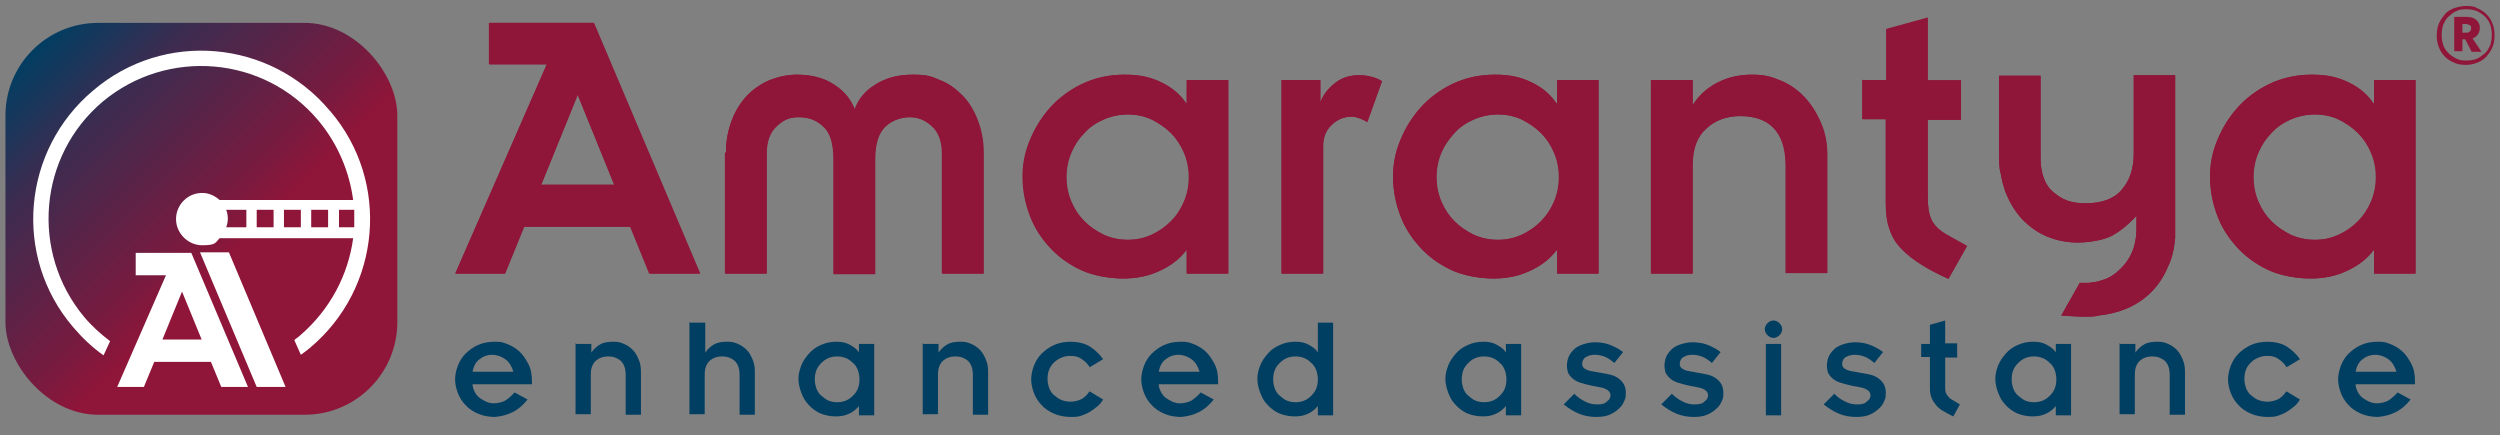 <?xml version="1.0" encoding="UTF-8"?>
<svg xmlns="http://www.w3.org/2000/svg" xmlns:xlink="http://www.w3.org/1999/xlink" baseProfile="tiny" version="1.2" viewBox="0 0 458.7 79.9">
  <rect x="0" y="0" width="458.7" height="79.9" fill="#808080" stroke="none"/>
  <defs>
    <linearGradient id="Sfumatura_senza_nome_11" data-name="Sfumatura senza nome 11" x1="5.8" y1="9" x2="68" y2="71.2" gradientUnits="userSpaceOnUse">
      <stop offset="0" stop-color="#003e62"/>
      <stop offset=".2" stop-color="#3c2c50"/>
      <stop offset=".5" stop-color="#771b3f"/>
      <stop offset=".6" stop-color="#8f1539"/>
      <stop offset="1" stop-color="#8f1539"/>
    </linearGradient>
  </defs>
  <!-- Generator: Adobe Illustrator 28.7.8, SVG Export Plug-In . SVG Version: 1.2.0 Build 200)  -->
  <g>
    <g id="Livello_1">
      <g id="Livello_1-2" data-name="Livello_1">
        <path d="M399.1,42.6V13.8h-7.6v14.3c0,2.8-.7,5-2.2,6.7-1.4,1.7-3.7,2.5-6.6,2.5s-4.3-.7-5.9-2-2.4-3.5-2.4-6.4v-15h-7.6v14.7c0,1.2,0,2.3.3,3.3.2,1.2.5,2.3.9,3.4.8,2,1.8,3.6,3.1,5,1.3,1.3,2.8,2.4,4.5,3.1,1.7.7,3.6,1.1,5.6,1.1s4.5-.4,6-1.1c1.6-.8,3.1-2,4.7-3.7h.1v2.1c0,3.5-1.1,6.1-3.8,8.3h0c-.1,0-.3.2-.4.3-.6.4-1.3.8-2.1,1-.8.3-1.6.4-2.4.5h-1.3c-.5,0-.2,0-.4,0l-3.4,6c1.3,0,2.7.2,4,.2h.7c.7,0,1.4,0,2.1-.2,7.5-.8,11.1-5,12.7-8.8.8-1.6,1.2-3.3,1.4-5.4v-1.2h0Z" fill="#8f1539"/>
        <path d="M100.4,11.8h-10.5v-7.6h19.1l19.5,46h-9.2l-3.5-8.6h-19.6l-3.5,8.6h-9.1l16.8-38.4ZM112.7,33.9l-6.7-16.5-6.7,16.5h13.4Z" fill="#8f1539"/>
        <path d="M133.2,28c0-2.2.4-4.2,1.1-6s1.6-3.2,2.8-4.5c1.2-1.2,2.5-2.1,4.1-2.8,1.6-.6,3.2-1,5-1,2.7,0,5,.6,6.8,1.8,1.9,1.2,3.1,2.7,3.8,4.5h0c.7-1.9,2-3.4,3.8-4.5,1.9-1.2,4.1-1.8,6.8-1.8s3.4.3,5,1c1.6.6,2.9,1.6,4.1,2.8,1.2,1.2,2.1,2.7,2.8,4.5.7,1.8,1.1,3.8,1.1,6v22.2h-7.6v-22.1c0-2.1-.6-3.8-1.8-4.9-1.2-1.1-2.5-1.7-4.1-1.7s-3.4.6-4.6,1.8c-1.2,1.2-1.8,3.2-1.8,5.9v21.1h-7.6v-21.1c0-2.8-.6-4.8-1.8-5.9-1.2-1.2-2.7-1.8-4.6-1.8s-2.9.6-4.1,1.7c-1.2,1.1-1.8,2.8-1.8,4.9v22.1h-7.6v-22.2h0Z" fill="#8f1539"/>
        <path d="M217.8,45.9h-.1c-1.2,1.6-2.9,2.9-4.9,3.8-2.1,1-4.3,1.4-6.7,1.4s-5.5-.5-7.8-1.6-4.2-2.5-5.8-4.3c-1.6-1.8-2.8-3.7-3.6-6-.8-2.2-1.2-4.5-1.2-6.8s.4-4.4,1.3-6.6c.9-2.2,2.1-4.2,3.7-6,1.6-1.8,3.6-3.3,5.9-4.4s4.9-1.7,7.8-1.7,4.9.5,6.9,1.5,3.4,2.3,4.4,3.8h.1v-4.3h7.6v35.5h-7.6v-4.3ZM195.7,32.5c0,1.6.3,3.1.9,4.5s1.4,2.6,2.4,3.6,2.2,1.8,3.6,2.5c1.4.6,2.8.9,4.4.9s2.9-.3,4.3-.9c1.3-.6,2.5-1.4,3.6-2.5s1.8-2.2,2.4-3.6c.6-1.4.9-2.9.9-4.5s-.3-3.1-.9-4.5c-.6-1.4-1.4-2.6-2.4-3.6s-2.2-1.8-3.6-2.5c-1.3-.6-2.8-.9-4.3-.9s-3,.3-4.4.9-2.6,1.4-3.6,2.5c-1,1-1.8,2.2-2.4,3.6-.6,1.4-.9,2.9-.9,4.5Z" fill="#8f1539"/>
        <path d="M235.1,14.7h7.2v3.9h.1c.6-1.5,1.6-2.6,2.8-3.5s2.6-1.3,4.2-1.3,3.1.4,4.2,1.1l-2.7,7.5c-.4-.3-.9-.5-1.4-.7-.6-.2-1-.3-1.4-.3-1.4,0-2.7.5-3.7,1.5-1.1,1-1.6,2.3-1.6,3.9v23.4h-7.6V14.7h-.1Z" fill="#8f1539"/>
        <path d="M285.7,45.9h-.1c-1.2,1.6-2.9,2.9-4.9,3.8-2.1,1-4.3,1.4-6.7,1.4s-5.5-.5-7.8-1.6-4.2-2.5-5.8-4.3-2.8-3.7-3.6-6c-.8-2.2-1.2-4.5-1.2-6.8s.4-4.4,1.3-6.6c.9-2.2,2.1-4.2,3.7-6,1.6-1.8,3.6-3.3,5.9-4.4,2.3-1.1,4.9-1.7,7.8-1.7s4.9.5,6.9,1.5,3.4,2.3,4.4,3.8h.1v-4.3h7.6v35.5h-7.6v-4.3h0ZM263.6,32.5c0,1.6.3,3.1.9,4.5.6,1.4,1.4,2.6,2.4,3.6s2.2,1.8,3.6,2.5c1.4.6,2.8.9,4.4.9s2.9-.3,4.3-.9c1.3-.6,2.5-1.4,3.6-2.5,1-1,1.8-2.2,2.4-3.6.6-1.4.9-2.9.9-4.5s-.3-3.1-.9-4.5-1.4-2.6-2.4-3.6-2.2-1.8-3.6-2.5c-1.3-.6-2.8-.9-4.3-.9s-3,.3-4.4.9-2.6,1.4-3.6,2.5-1.8,2.2-2.4,3.6c-.6,1.4-.9,2.9-.9,4.5Z" fill="#8f1539"/>
        <path d="M303,14.7h7.6v4.5h.1c1.1-1.7,2.5-3,4.4-4s4-1.5,6.4-1.5,3.6.4,5.3,1.1,3.2,1.8,4.4,3.1c1.2,1.3,2.2,2.9,3,4.8s1.1,3.8,1.1,6v21.4h-7.6v-19.7c0-3.2-.8-5.5-2.3-7s-3.6-2.1-6.1-2.1-4.6.8-6.2,2.3c-1.7,1.5-2.5,3.7-2.5,6.7v19.9h-7.6V14.7h0Z" fill="#8f1539"/>
        <path d="M341.8,14.7h4.3V5.3l7.6-2.1v11.5h6.1v7.2h-6.1v14c0,1.9.2,3.4.7,4.4s1.3,1.8,2.4,2.5l4.1,2.3-3.4,6c-2-.9-3.7-1.8-5.1-2.7s-2.6-1.8-3.6-2.9c-1-1-1.7-2.2-2.1-3.5-.5-1.3-.7-2.9-.7-4.8v-15.4h-4.3v-7.2h.1Z" fill="#8f1539"/>
        <path d="M435.6,45.9h-.1c-1.2,1.6-2.9,2.9-4.9,3.8-2.1,1-4.3,1.4-6.7,1.4s-5.5-.5-7.8-1.6-4.2-2.5-5.8-4.3c-1.6-1.8-2.8-3.7-3.6-6-.8-2.2-1.2-4.5-1.2-6.8s.4-4.4,1.3-6.6c.9-2.2,2.1-4.2,3.7-6,1.6-1.8,3.6-3.3,5.9-4.4s4.9-1.7,7.8-1.7,4.9.5,6.9,1.5,3.4,2.3,4.4,3.8h.1v-4.3h7.6v35.5h-7.6v-4.3h0ZM413.5,32.5c0,1.6.3,3.1.9,4.5s1.4,2.6,2.4,3.6,2.2,1.8,3.6,2.5c1.4.6,2.8.9,4.4.9s2.9-.3,4.3-.9c1.3-.6,2.5-1.4,3.6-2.5,1-1,1.8-2.2,2.4-3.6.6-1.4.9-2.9.9-4.5s-.3-3.1-.9-4.5c-.6-1.4-1.4-2.6-2.4-3.6s-2.2-1.8-3.6-2.5c-1.3-.6-2.8-.9-4.3-.9s-3,.3-4.4.9-2.6,1.4-3.6,2.5c-1,1-1.8,2.2-2.4,3.6-.6,1.4-.9,2.9-.9,4.5Z" fill="#8f1539"/>
        <g>
          <rect x="446.5" width="35.2" height="20" fill="none"/>
          <path d="M447.5,4.3c.3-.7.7-1.2,1.1-1.7s1.1-.9,1.7-1.1,1.4-.4,2.1-.4,1.5,0,2.1.4c.7.3,1.2.6,1.7,1.1s.9,1.1,1.1,1.7c.3.7.4,1.4.4,2.2s-.1,1.5-.4,2.2-.7,1.2-1.1,1.7c-.5.5-1.1.9-1.7,1.1-.7.3-1.4.4-2.1.4s-1.5-.1-2.1-.4c-.7-.3-1.2-.6-1.7-1.1s-.9-1.1-1.1-1.7c-.3-.7-.4-1.4-.4-2.2s.1-1.5.4-2.2ZM448.3,8.3c.2.6.6,1.1,1,1.5s.9.7,1.5,1,1.2.3,1.8.3,1.3-.1,1.8-.3,1-.6,1.5-1,.7-.9,1-1.5c.2-.6.3-1.2.3-1.9s-.1-1.3-.3-1.9c-.2-.6-.6-1.1-1-1.5s-.9-.7-1.5-1c-.6-.2-1.2-.3-1.8-.3s-1.3,0-1.8.3c-.6.2-1,.6-1.5,1s-.7.9-1,1.5c-.2.6-.3,1.2-.3,1.9s.1,1.3.3,1.9ZM451.8,3.1v6.3h-1.5V3.1h1.5ZM451.2,3.1h1.4c.8,0,1.4.2,1.8.6s.6.8.6,1.4-.2,1.1-.6,1.5-1,.6-1.8.6h-1.4v-1.2h1.2c.3,0,.6,0,.7-.2.2-.1.3-.3.3-.6s0-.5-.3-.6c-.2-.1-.4-.2-.7-.2h-1.2v-1.3ZM453.5,6.8l1.8,2.7h-1.8l-1.4-2.7h1.4Z" fill="#8f1539"/>
        </g>
      </g>
      <g>
        <path d="M399.1,42.6V13.8h-7.6v14.3c0,2.8-.7,5-2.2,6.7-1.4,1.7-3.7,2.5-6.6,2.5s-4.3-.7-5.9-2c-1.6-1.3-2.4-3.5-2.4-6.4v-15h-7.6v14.7c0,1.2,0,2.3.3,3.3.2,1.2.5,2.3.9,3.4.8,2,1.8,3.6,3.1,5,1.3,1.3,2.8,2.4,4.5,3.1,1.7.7,3.6,1.1,5.6,1.1s4.5-.4,6-1.1c1.6-.8,3.1-2,4.7-3.7h.1v2.1c0,3.5-1.1,6.1-3.8,8.3,0,0,0,0,0,0-.1.1-.3.2-.4.3-.6.4-1.3.8-2.1,1-.8.3-1.6.4-2.4.5-.4,0-.8,0-1.3,0s-.2,0-.4,0l-3.4,6c1.3.1,2.7.2,4,.2.2,0,.4,0,.7,0,.7,0,1.4,0,2.1-.2,7.5-.8,11.1-5,12.7-8.8.8-1.6,1.2-3.3,1.4-5.4,0-.8,0-1.2,0-1.2Z" fill="#8f1539"/>
        <rect x="1" y="4.2" width="71.9" height="71.9" rx="17" ry="17" fill="url(#Sfumatura_senza_nome_11)"/>
        <g>
          <path d="M30.5,50.5h-5.6v-4.1h10.2l10.4,24.6h-4.9l-1.9-4.6h-10.4l-1.9,4.6h-4.9l9-20.6ZM37,62.3l-3.6-8.8-3.6,8.8h7.2Z" fill="#fff"/>
          <path d="M36.7,46.3h5.3l10.4,24.7h-5.3l-10.4-24.7Z" fill="#fff"/>
        </g>
        <path d="M60.5,20.3c-10.9-13-30.4-14.8-43.4-3.7-13,10.9-14.8,30.4-3.7,43.4,1.7,2,3.6,3.8,5.6,5.2l1.2-2.6c-1.7-1.3-3.4-2.8-4.8-4.5-9.8-11.8-8.4-29.5,3.5-39.5,11.8-9.8,29.5-8.4,39.5,3.5,3.6,4.3,5.7,9.4,6.4,14.6h-24.5c-.9-.8-2-1.3-3.2-1.3-2.7,0-4.8,2.2-4.8,4.8s2.2,4.8,4.8,4.8,2.4-.5,3.2-1.3h24.5c-.9,6.7-4.2,13.1-9.8,17.9-.3.3-.7.5-1,.8l1.2,2.7c.6-.4,1.2-.9,1.7-1.3,13-10.9,14.8-30.4,3.7-43.4ZM41.5,38.5h3.7v3.2h-3.7c.2-.5.3-1.1.3-1.6s-.1-1.1-.3-1.6ZM47.1,38.5h3.1v3.2h-3.1v-3.2ZM52.1,38.5h3.1v3.2h-3.1v-3.2ZM57.1,38.5h3.1v3.2h-3.1v-3.2ZM62.2,41.7v-3.2h2.8c0,1.1,0,2.2,0,3.2h-2.7Z" fill="#fff"/>
        <path d="M100.3,11.8h-10.6v-7.6h19.1l19.5,46h-9.2l-3.5-8.6h-19.5l-3.5,8.6h-9.1l16.8-38.4ZM112.7,33.9l-6.7-16.5-6.7,16.5h13.4Z" fill="#8f1539"/>
        <path d="M133.2,28c0-2.2.4-4.2,1.1-6s1.6-3.2,2.8-4.5c1.2-1.2,2.5-2.1,4.1-2.8,1.6-.6,3.2-1,5-1,2.7,0,5,.6,6.8,1.8,1.9,1.2,3.1,2.7,3.8,4.5h.1c.7-1.9,2-3.4,3.8-4.5,1.9-1.2,4.1-1.8,6.8-1.8s3.4.3,5,1c1.6.6,2.9,1.6,4.1,2.8,1.2,1.2,2.1,2.7,2.8,4.5.7,1.8,1.1,3.8,1.1,6v22.2h-7.6v-22.1c0-2.1-.6-3.8-1.8-4.9-1.2-1.1-2.5-1.7-4.1-1.7s-3.4.6-4.6,1.8c-1.2,1.2-1.8,3.2-1.8,5.9v21.1h-7.6v-21.1c0-2.8-.6-4.8-1.8-5.9-1.2-1.2-2.7-1.8-4.6-1.8s-2.9.6-4.1,1.7c-1.2,1.1-1.8,2.8-1.8,4.9v22.1h-7.6v-22.2Z" fill="#8f1539"/>
        <path d="M217.7,45.9h-.1c-1.2,1.6-2.9,2.9-4.9,3.8-2.1,1-4.3,1.4-6.7,1.4s-5.5-.5-7.8-1.6c-2.3-1.1-4.2-2.5-5.8-4.3-1.6-1.8-2.8-3.7-3.6-6-.8-2.2-1.2-4.5-1.2-6.8s.4-4.4,1.3-6.6c.9-2.2,2.1-4.2,3.7-6,1.6-1.8,3.6-3.3,5.9-4.4,2.3-1.1,4.9-1.7,7.8-1.7s4.9.5,6.9,1.5c2,1,3.4,2.3,4.4,3.8h.1v-4.3h7.6v35.5h-7.6v-4.3ZM195.6,32.5c0,1.6.3,3.1.9,4.5.6,1.4,1.4,2.6,2.4,3.6s2.2,1.8,3.6,2.5c1.4.6,2.8.9,4.4.9s2.9-.3,4.3-.9c1.3-.6,2.5-1.4,3.6-2.5s1.8-2.2,2.4-3.6c.6-1.4.9-2.9.9-4.5s-.3-3.1-.9-4.5c-.6-1.4-1.4-2.6-2.4-3.6-1-1-2.2-1.8-3.6-2.5-1.3-.6-2.8-.9-4.3-.9s-3,.3-4.4.9c-1.4.6-2.6,1.4-3.6,2.5-1,1-1.8,2.2-2.4,3.6-.6,1.4-.9,2.9-.9,4.5Z" fill="#8f1539"/>
        <path d="M235,14.7h7.2v3.9h.1c.6-1.5,1.6-2.6,2.8-3.5,1.2-.9,2.6-1.3,4.2-1.3s3.1.4,4.2,1.1l-2.7,7.5c-.4-.3-.9-.5-1.4-.7-.6-.2-1-.3-1.4-.3-1.4,0-2.7.5-3.7,1.5-1.1,1-1.6,2.3-1.6,3.9v23.4h-7.6V14.7Z" fill="#8f1539"/>
        <path d="M285.7,45.9h-.1c-1.2,1.6-2.9,2.9-4.9,3.8-2.1,1-4.3,1.4-6.7,1.4s-5.5-.5-7.8-1.6c-2.3-1.1-4.2-2.5-5.8-4.3s-2.8-3.7-3.6-6c-.8-2.2-1.2-4.5-1.2-6.8s.4-4.4,1.3-6.6c.9-2.2,2.1-4.2,3.7-6,1.6-1.8,3.6-3.3,5.9-4.4,2.3-1.1,4.9-1.7,7.8-1.7s4.9.5,6.9,1.5c2,1,3.4,2.3,4.4,3.8h.1v-4.3h7.6v35.5h-7.6v-4.3ZM263.5,32.5c0,1.6.3,3.1.9,4.5.6,1.4,1.4,2.6,2.4,3.6,1,1,2.2,1.8,3.6,2.5,1.4.6,2.8.9,4.4.9s2.9-.3,4.3-.9c1.3-.6,2.5-1.4,3.6-2.5,1-1,1.8-2.2,2.4-3.6.6-1.4.9-2.9.9-4.5s-.3-3.1-.9-4.5-1.4-2.6-2.4-3.6c-1-1-2.2-1.8-3.6-2.5-1.3-.6-2.8-.9-4.3-.9s-3,.3-4.4.9c-1.4.6-2.6,1.4-3.6,2.5s-1.8,2.2-2.4,3.6-.9,2.9-.9,4.5Z" fill="#8f1539"/>
        <path d="M302.9,14.7h7.6v4.5h.1c1.1-1.7,2.5-3,4.4-4,1.9-1,4-1.5,6.4-1.5s3.6.4,5.3,1.1c1.7.7,3.2,1.8,4.4,3.1,1.2,1.3,2.2,2.9,3,4.8s1.1,3.8,1.1,6v21.4h-7.6v-19.7c0-3.2-.8-5.5-2.3-7s-3.6-2.1-6.1-2.1-4.6.8-6.2,2.3c-1.7,1.5-2.5,3.7-2.5,6.7v19.9h-7.6V14.7Z" fill="#8f1539"/>
        <path d="M341.8,14.7h4.3V5.4l7.6-2.1v11.5h6.1v7.2h-6.1v14c0,1.9.2,3.4.7,4.4.5,1,1.3,1.8,2.4,2.5l4.1,2.3-3.4,6c-2-.9-3.7-1.8-5.1-2.7-1.4-.9-2.6-1.8-3.6-2.9-1-1-1.7-2.2-2.1-3.5-.5-1.3-.7-2.9-.7-4.8v-15.4h-4.3v-7.2Z" fill="#8f1539"/>
        <path d="M435.6,45.9h-.1c-1.2,1.6-2.9,2.9-4.9,3.8-2.1,1-4.3,1.4-6.7,1.4s-5.5-.5-7.8-1.6c-2.3-1.1-4.2-2.5-5.8-4.3-1.6-1.8-2.8-3.7-3.6-6-.8-2.2-1.2-4.5-1.2-6.8s.4-4.4,1.3-6.6c.9-2.2,2.1-4.2,3.7-6,1.6-1.8,3.6-3.3,5.9-4.4,2.3-1.1,4.9-1.7,7.8-1.7s4.9.5,6.9,1.5c2,1,3.4,2.3,4.4,3.8h.1v-4.3h7.6v35.5h-7.6v-4.3ZM413.4,32.5c0,1.6.3,3.1.9,4.5.6,1.4,1.4,2.6,2.4,3.6s2.2,1.8,3.6,2.5c1.4.6,2.8.9,4.4.9s2.9-.3,4.3-.9c1.3-.6,2.5-1.4,3.6-2.5,1-1,1.8-2.2,2.4-3.6.6-1.4.9-2.9.9-4.5s-.3-3.1-.9-4.5c-.6-1.4-1.4-2.6-2.4-3.6-1-1-2.2-1.8-3.6-2.5-1.3-.6-2.8-.9-4.3-.9s-3,.3-4.4.9c-1.4.6-2.6,1.4-3.6,2.5-1,1-1.8,2.2-2.4,3.6-.6,1.4-.9,2.9-.9,4.5Z" fill="#8f1539"/>
        <g>
          <path d="M96.8,73.3c-.8,1-1.7,1.8-2.7,2.3s-2.1.8-3.3.9c-1.1,0-2.2-.2-3.1-.6-.9-.4-1.7-.9-2.3-1.6-.6-.6-1.1-1.4-1.4-2.2-.3-.8-.5-1.7-.5-2.5s.2-1.7.5-2.5c.3-.8.8-1.6,1.4-2.2.6-.6,1.4-1.2,2.3-1.6.9-.4,1.9-.6,3.1-.6s1.4.1,2.2.4c.8.3,1.5.7,2.2,1.3.7.6,1.2,1.4,1.7,2.3s.7,2,.7,3.3v.5h-10.9c0,.5.2,1,.4,1.4.2.4.5.8.9,1.1.4.3.8.5,1.2.7.5.2.9.3,1.4.3.8,0,1.5-.2,2.1-.5.6-.4,1.2-.9,1.7-1.5l2.4,1.3ZM94.2,68.2c-.3-1-.8-1.8-1.5-2.3-.7-.5-1.5-.8-2.4-.8s-1.7.3-2.3.8c-.7.5-1.1,1.3-1.3,2.3h7.6Z" fill="#003e62"/>
          <path d="M105.7,63.1h2.8v1.6h0c.4-.6.9-1.1,1.6-1.5.7-.4,1.5-.5,2.4-.5s1.3.1,2,.4,1.2.7,1.6,1.1c.5.5.8,1.1,1.1,1.8.3.7.4,1.4.4,2.2v7.9h-2.8v-7.3c0-1.2-.3-2-.9-2.6-.6-.5-1.3-.8-2.3-.8s-1.7.3-2.3.8c-.6.6-.9,1.4-.9,2.5v7.3h-2.8v-13.1Z" fill="#003e62"/>
          <path d="M126.6,59.2h2.8v5.5h0c.4-.6.9-1.1,1.6-1.5.7-.4,1.5-.5,2.4-.5s1.3.1,2,.4,1.2.7,1.6,1.1c.5.5.8,1.1,1.1,1.8.3.7.4,1.4.4,2.2v7.9h-2.8v-7.3c0-1.2-.3-2-.9-2.6-.6-.5-1.3-.8-2.3-.8s-1.7.3-2.3.8c-.6.6-.9,1.4-.9,2.5v7.3h-2.8v-17Z" fill="#003e62"/>
          <path d="M157.6,74.5h0c-.5.6-1.1,1.1-1.8,1.4-.8.4-1.6.5-2.5.5s-2-.2-2.9-.6c-.8-.4-1.5-.9-2.1-1.6-.6-.6-1-1.4-1.3-2.2-.3-.8-.5-1.7-.5-2.5s.2-1.6.5-2.4.8-1.5,1.4-2.2c.6-.7,1.3-1.2,2.2-1.6.9-.4,1.8-.6,2.9-.6s1.8.2,2.5.6c.7.4,1.3.8,1.6,1.4h0v-1.6h2.8v13.1h-2.8v-1.6ZM149.5,69.6c0,.6.1,1.1.3,1.7.2.5.5,1,.9,1.3s.8.7,1.3.9c.5.2,1,.3,1.6.3s1.1-.1,1.6-.3c.5-.2.9-.5,1.3-.9s.7-.8.9-1.3c.2-.5.3-1.1.3-1.7s-.1-1.1-.3-1.7c-.2-.5-.5-1-.9-1.3-.4-.4-.8-.7-1.3-.9-.5-.2-1-.3-1.6-.3s-1.1.1-1.6.3c-.5.2-.9.5-1.3.9-.4.4-.7.8-.9,1.3-.2.5-.3,1.1-.3,1.7Z" fill="#003e62"/>
          <path d="M169.4,63.1h2.8v1.6h0c.4-.6.9-1.1,1.6-1.5.7-.4,1.5-.5,2.4-.5s1.3.1,2,.4,1.2.7,1.6,1.1c.5.5.8,1.1,1.1,1.8.3.7.4,1.4.4,2.2v7.9h-2.8v-7.3c0-1.2-.3-2-.9-2.6-.6-.5-1.3-.8-2.3-.8s-1.7.3-2.3.8c-.6.6-.9,1.4-.9,2.5v7.3h-2.8v-13.1Z" fill="#003e62"/>
          <path d="M199.9,67.3c-.4-.6-.8-1-1.4-1.4-.5-.4-1.2-.6-2-.6s-1.2.1-1.7.3c-.5.2-1,.5-1.4.9-.4.4-.7.8-.9,1.3-.2.5-.3,1.1-.3,1.7s.1,1.1.3,1.7c.2.5.5,1,.9,1.3s.8.7,1.4.9c.5.2,1.1.3,1.7.3s1.4-.2,2-.5c.6-.4,1-.8,1.4-1.4l2.5,1.5c-.3.5-.6.9-1.1,1.3s-.9.7-1.4,1c-.5.3-1,.5-1.6.7-.6.2-1.2.2-1.8.2-1.1,0-2.2-.2-3.1-.6-.9-.4-1.7-.9-2.3-1.6-.6-.6-1.1-1.4-1.4-2.2-.3-.8-.5-1.7-.5-2.5s.2-1.7.5-2.5.8-1.6,1.4-2.2c.6-.6,1.4-1.2,2.3-1.6.9-.4,1.9-.6,3.1-.6s2.6.3,3.5.9c.9.6,1.7,1.3,2.4,2.3l-2.5,1.5Z" fill="#003e62"/>
          <path d="M222.7,73.3c-.8,1-1.7,1.8-2.7,2.3s-2.1.8-3.3.9c-1.1,0-2.2-.2-3.1-.6-.9-.4-1.7-.9-2.3-1.6-.6-.6-1.1-1.4-1.4-2.2-.3-.8-.5-1.7-.5-2.5s.2-1.7.5-2.5c.3-.8.8-1.6,1.4-2.2.6-.6,1.4-1.2,2.3-1.6.9-.4,1.9-.6,3.1-.6s1.4.1,2.2.4c.8.3,1.5.7,2.2,1.3.7.6,1.2,1.4,1.7,2.3s.7,2,.7,3.3v.5h-10.9c0,.5.2,1,.4,1.4.2.4.5.8.9,1.1.4.3.8.5,1.2.7.5.2.9.3,1.4.3.8,0,1.5-.2,2.1-.5.6-.4,1.2-.9,1.7-1.5l2.4,1.3ZM220.1,68.2c-.3-1-.8-1.8-1.5-2.3-.7-.5-1.5-.8-2.4-.8s-1.7.3-2.3.8c-.7.5-1.1,1.3-1.3,2.3h7.6Z" fill="#003e62"/>
          <path d="M241.8,74.5h0c-.5.6-1.1,1.1-1.8,1.4-.8.4-1.6.5-2.5.5s-2-.2-2.9-.6c-.8-.4-1.5-.9-2.1-1.6-.6-.6-1-1.4-1.3-2.2-.3-.8-.5-1.7-.5-2.5s.2-1.6.5-2.4.8-1.5,1.4-2.2c.6-.7,1.3-1.2,2.2-1.6.9-.4,1.8-.6,2.9-.6s1.8.2,2.5.6c.7.4,1.3.8,1.6,1.4h0v-5.5h2.8v17h-2.8v-1.6ZM233.6,69.6c0,.6.1,1.1.3,1.7.2.5.5,1,.9,1.3s.8.7,1.3.9c.5.2,1,.3,1.6.3s1.1-.1,1.6-.3c.5-.2.9-.5,1.3-.9s.7-.8.9-1.3c.2-.5.3-1.1.3-1.7s-.1-1.1-.3-1.7c-.2-.5-.5-1-.9-1.3-.4-.4-.8-.7-1.3-.9-.5-.2-1-.3-1.6-.3s-1.1.1-1.6.3c-.5.2-.9.5-1.3.9-.4.4-.7.8-.9,1.3-.2.5-.3,1.1-.3,1.7Z" fill="#003e62"/>
          <path d="M276.3,74.5h0c-.5.6-1.1,1.1-1.8,1.4-.8.4-1.6.5-2.5.5s-2-.2-2.9-.6c-.8-.4-1.5-.9-2.1-1.6-.6-.6-1-1.4-1.3-2.2-.3-.8-.5-1.7-.5-2.5s.2-1.6.5-2.4.8-1.5,1.4-2.2c.6-.7,1.3-1.2,2.2-1.6.9-.4,1.8-.6,2.9-.6s1.8.2,2.5.6c.7.4,1.3.8,1.6,1.4h0v-1.6h2.8v13.1h-2.8v-1.6ZM268.2,69.6c0,.6.1,1.1.3,1.7.2.5.5,1,.9,1.3s.8.7,1.3.9c.5.2,1,.3,1.6.3s1.1-.1,1.6-.3c.5-.2.9-.5,1.3-.9s.7-.8.9-1.3c.2-.5.3-1.1.3-1.7s-.1-1.1-.3-1.7c-.2-.5-.5-1-.9-1.3-.4-.4-.8-.7-1.3-.9-.5-.2-1-.3-1.6-.3s-1.1.1-1.6.3c-.5.2-.9.5-1.3.9-.4.4-.7.8-.9,1.3-.2.5-.3,1.1-.3,1.7Z" fill="#003e62"/>
          <path d="M288.8,72.2c.5.5,1.1,1,1.9,1.4.7.4,1.5.6,2.2.6s.8,0,1.1-.1c.3,0,.6-.2.8-.4.2-.2.4-.3.5-.5s.2-.4.2-.6c0-.4-.2-.8-.5-1-.3-.2-.7-.4-1.2-.5l-1.6-.3c-.9-.2-1.7-.4-2.3-.6-.6-.2-1.1-.5-1.4-.8-.4-.3-.6-.7-.8-1-.1-.4-.2-.8-.2-1.3s.1-1.1.3-1.6c.2-.5.6-1,1-1.4.4-.4,1-.7,1.6-.9s1.4-.4,2.2-.4,1.8.1,2.6.4,1.7.7,2.6,1.4l-1.6,2c-.7-.6-1.3-1-1.9-1.2s-1.1-.3-1.6-.3-.6,0-.9.1c-.3,0-.5.2-.8.3-.2.1-.4.3-.5.5-.1.2-.2.4-.2.7,0,.4.1.7.4.9.3.2.7.4,1.3.5l2.8.5c1.2.2,2,.6,2.6,1.2s.9,1.3.9,2.3-.1,1-.3,1.5c-.2.5-.5,1-1,1.4-.4.4-1,.8-1.7,1.1-.7.3-1.5.4-2.5.4s-2.2-.2-3.1-.6c-1-.4-1.9-1-2.8-1.7l1.9-1.9Z" fill="#003e62"/>
          <path d="M306.7,72.2c.5.5,1.1,1,1.9,1.4.7.4,1.5.6,2.2.6s.8,0,1.1-.1c.3,0,.6-.2.8-.4.2-.2.4-.3.5-.5s.2-.4.2-.6c0-.4-.2-.8-.5-1-.3-.2-.7-.4-1.2-.5l-1.6-.3c-.9-.2-1.7-.4-2.3-.6-.6-.2-1.1-.5-1.4-.8-.4-.3-.6-.7-.8-1-.1-.4-.2-.8-.2-1.3s.1-1.1.3-1.6c.2-.5.6-1,1-1.4.4-.4,1-.7,1.6-.9s1.4-.4,2.2-.4,1.8.1,2.6.4,1.7.7,2.6,1.4l-1.6,2c-.7-.6-1.3-1-1.9-1.2s-1.1-.3-1.6-.3-.6,0-.9.1c-.3,0-.5.2-.8.3-.2.1-.4.3-.5.5-.1.2-.2.4-.2.7,0,.4.1.7.4.9.3.2.7.4,1.3.5l2.8.5c1.2.2,2,.6,2.6,1.2s.9,1.3.9,2.3-.1,1-.3,1.5c-.2.5-.5,1-1,1.4-.4.4-1,.8-1.7,1.1-.7.3-1.5.4-2.5.4s-2.2-.2-3.1-.6c-1-.4-1.9-1-2.8-1.7l1.9-1.9Z" fill="#003e62"/>
          <path d="M323.8,60.4c0-.4.2-.8.5-1.1.3-.3.7-.5,1.1-.5s.8.2,1.1.5.5.7.5,1.1-.2.8-.5,1.1c-.3.3-.7.5-1.1.5s-.8-.2-1.1-.5-.5-.7-.5-1.1ZM324,63.1h2.8v13.1h-2.8v-13.1Z" fill="#003e62"/>
          <path d="M336.5,72.2c.5.5,1.1,1,1.9,1.4.7.4,1.5.6,2.2.6s.8,0,1.1-.1c.3,0,.6-.2.8-.4.2-.2.4-.3.5-.5s.2-.4.2-.6c0-.4-.2-.8-.5-1-.3-.2-.7-.4-1.2-.5l-1.6-.3c-.9-.2-1.7-.4-2.3-.6-.6-.2-1.1-.5-1.4-.8-.4-.3-.6-.7-.8-1-.1-.4-.2-.8-.2-1.3s.1-1.1.3-1.6c.2-.5.6-1,1-1.4.4-.4,1-.7,1.6-.9s1.4-.4,2.2-.4,1.8.1,2.6.4,1.7.7,2.6,1.4l-1.6,2c-.7-.6-1.3-1-1.9-1.2s-1.1-.3-1.6-.3-.6,0-.9.1c-.3,0-.5.2-.8.3-.2.1-.4.3-.5.5-.1.2-.2.4-.2.7,0,.4.1.7.4.9.3.2.7.4,1.3.5l2.8.5c1.2.2,2,.6,2.6,1.2s.9,1.3.9,2.3-.1,1-.3,1.5c-.2.5-.5,1-1,1.4-.4.4-1,.8-1.7,1.1-.7.3-1.5.4-2.5.4s-2.2-.2-3.1-.6c-1-.4-1.9-1-2.8-1.7l1.9-1.9Z" fill="#003e62"/>
          <path d="M352.5,63.1h1.6v-3.5l2.8-.8v4.2h2.2v2.6h-2.2v5.2c0,.7,0,1.2.3,1.6s.5.7.9.9l1.5.9-1.2,2.2c-.7-.3-1.3-.7-1.9-1-.5-.3-1-.7-1.3-1.1s-.6-.8-.8-1.3c-.2-.5-.3-1.1-.3-1.8v-5.7h-1.6v-2.6Z" fill="#003e62"/>
          <path d="M377.2,74.5h0c-.5.6-1.1,1.1-1.8,1.4-.8.4-1.6.5-2.5.5s-2-.2-2.9-.6c-.8-.4-1.5-.9-2.1-1.6-.6-.6-1-1.4-1.3-2.2-.3-.8-.5-1.7-.5-2.5s.2-1.6.5-2.4.8-1.5,1.4-2.2c.6-.7,1.3-1.2,2.2-1.6.9-.4,1.8-.6,2.9-.6s1.8.2,2.5.6c.7.4,1.3.8,1.6,1.4h0v-1.6h2.8v13.1h-2.8v-1.6ZM369.1,69.6c0,.6.1,1.1.3,1.7.2.5.5,1,.9,1.3s.8.7,1.3.9c.5.2,1,.3,1.6.3s1.1-.1,1.6-.3c.5-.2.9-.5,1.3-.9s.7-.8.9-1.3c.2-.5.3-1.1.3-1.7s-.1-1.1-.3-1.7c-.2-.5-.5-1-.9-1.3-.4-.4-.8-.7-1.3-.9-.5-.2-1-.3-1.6-.3s-1.1.1-1.6.3c-.5.2-.9.5-1.3.9-.4.4-.7.8-.9,1.3-.2.5-.3,1.1-.3,1.7Z" fill="#003e62"/>
          <path d="M389,63.1h2.8v1.6h0c.4-.6.9-1.1,1.6-1.5.7-.4,1.5-.5,2.4-.5s1.3.1,2,.4,1.2.7,1.6,1.1c.5.5.8,1.1,1.1,1.8.3.7.4,1.4.4,2.2v7.9h-2.8v-7.3c0-1.2-.3-2-.9-2.6-.6-.5-1.3-.8-2.3-.8s-1.7.3-2.3.8c-.6.6-.9,1.4-.9,2.5v7.3h-2.8v-13.1Z" fill="#003e62"/>
          <path d="M419.5,67.3c-.4-.6-.8-1-1.4-1.4-.5-.4-1.2-.6-2-.6s-1.2.1-1.7.3c-.5.2-1,.5-1.4.9-.4.4-.7.8-.9,1.3-.2.5-.3,1.1-.3,1.7s.1,1.1.3,1.7c.2.5.5,1,.9,1.3s.8.7,1.4.9c.5.2,1.1.3,1.7.3s1.4-.2,2-.5c.6-.4,1-.8,1.4-1.4l2.5,1.5c-.3.5-.6.9-1.1,1.3s-.9.7-1.4,1c-.5.3-1,.5-1.6.7-.6.2-1.2.2-1.8.2-1.1,0-2.2-.2-3.1-.6-.9-.4-1.7-.9-2.3-1.6-.6-.6-1.1-1.4-1.4-2.2-.3-.8-.5-1.7-.5-2.5s.2-1.7.5-2.5.8-1.6,1.4-2.2c.6-.6,1.4-1.2,2.3-1.6.9-.4,1.9-.6,3.1-.6s2.6.3,3.5.9c.9.6,1.7,1.3,2.4,2.3l-2.5,1.5Z" fill="#003e62"/>
          <path d="M442.3,73.3c-.8,1-1.7,1.8-2.7,2.3s-2.1.8-3.3.9c-1.1,0-2.2-.2-3.1-.6-.9-.4-1.7-.9-2.3-1.6-.6-.6-1.1-1.4-1.4-2.2-.3-.8-.5-1.7-.5-2.5s.2-1.7.5-2.5c.3-.8.8-1.6,1.4-2.2.6-.6,1.4-1.2,2.3-1.6.9-.4,1.9-.6,3.1-.6s1.4.1,2.2.4c.8.3,1.5.7,2.2,1.3.7.6,1.2,1.4,1.7,2.3s.7,2,.7,3.3v.5h-10.9c0,.5.2,1,.4,1.4.2.4.5.8.9,1.1.4.3.8.5,1.2.7.5.2.9.3,1.4.3.8,0,1.5-.2,2.1-.5.6-.4,1.2-.9,1.7-1.5l2.4,1.3ZM439.7,68.2c-.3-1-.8-1.8-1.5-2.3-.7-.5-1.5-.8-2.4-.8s-1.7.3-2.3.8c-.7.5-1.1,1.3-1.3,2.3h7.6Z" fill="#003e62"/>
        </g>
      </g>
    </g>
  </g>
</svg>